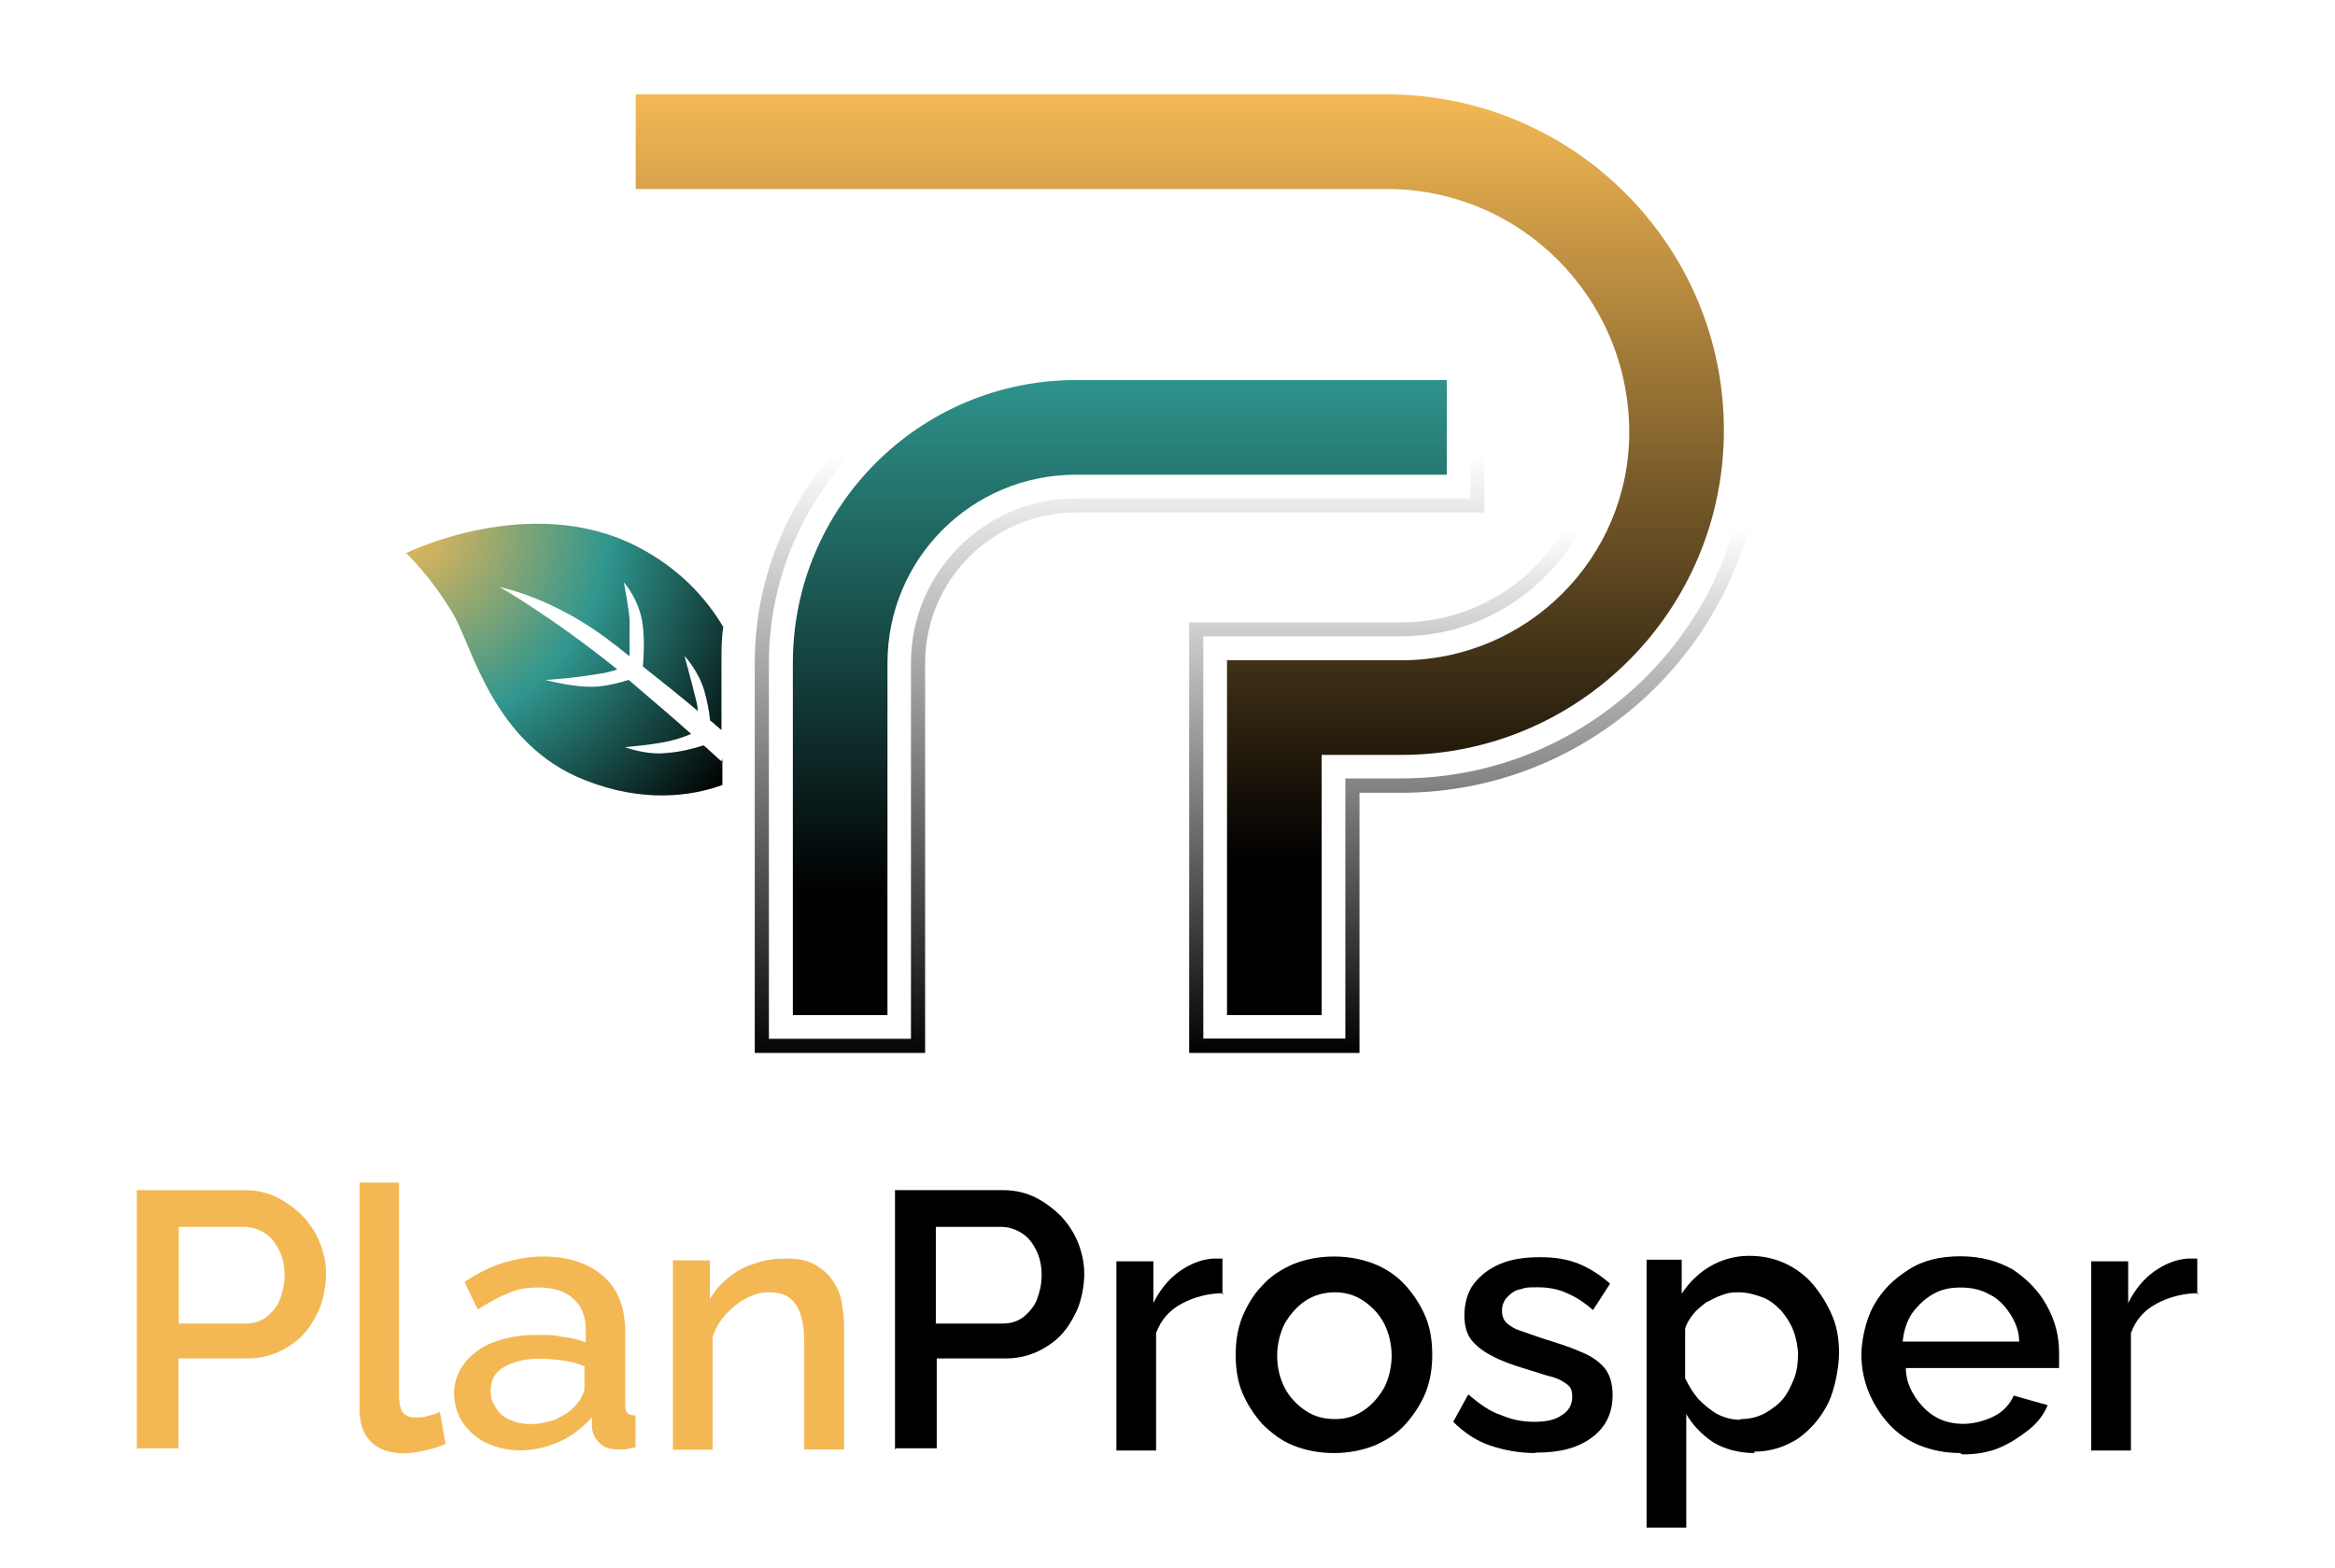 <?xml version="1.0" encoding="UTF-8"?>
<svg id="Layer_1" data-name="Layer 1" xmlns="http://www.w3.org/2000/svg" version="1.1" xmlns:xlink="http://www.w3.org/1999/xlink" viewBox="0 0 1024 687.6">
  <defs>
    <style>
      .cls-1 {
        fill: url(#linear-gradient);
      }

      .cls-1, .cls-2, .cls-3, .cls-4, .cls-5, .cls-6, .cls-7 {
        stroke-width: 0px;
      }

      .cls-2 {
        fill: #000;
      }

      .cls-3 {
        fill: #f3b854;
      }

      .cls-4 {
        fill: url(#linear-gradient-2);
      }

      .cls-5 {
        fill: url(#linear-gradient-3);
      }

      .cls-6 {
        fill: url(#radial-gradient);
      }

      .cls-7 {
        fill: url(#linear-gradient-4);
      }
    </style>
    <radialGradient id="radial-gradient" cx="176.7" cy="123.5" fx="176.7" fy="123.5" r="181.4" gradientTransform="translate(0 353.3) scale(1 -1)" gradientUnits="userSpaceOnUse">
      <stop offset="0" stop-color="#f3b854"/>
      <stop offset=".5" stop-color="#2f968e"/>
      <stop offset="1" stop-color="#000"/>
    </radialGradient>
    <linearGradient id="linear-gradient" x1="517.4" y1="-109.4" x2="517.4" y2="121.4" gradientTransform="translate(0 353.3) scale(1 -1)" gradientUnits="userSpaceOnUse">
      <stop offset="0" stop-color="#000"/>
      <stop offset="1" stop-color="#000" stop-opacity="0"/>
    </linearGradient>
    <linearGradient id="linear-gradient-2" x1="491" y1="-114.3" x2="491" y2="154.2" xlink:href="#linear-gradient"/>
    <linearGradient id="linear-gradient-3" x1="517.4" y1="309.8" x2="517.4" y2="-61.6" gradientTransform="translate(0 353.3) scale(1 -1)" gradientUnits="userSpaceOnUse">
      <stop offset="0" stop-color="#f3b854"/>
      <stop offset=".9" stop-color="#000"/>
    </linearGradient>
    <linearGradient id="linear-gradient-4" x1="491" y1="190.7" x2="491" y2="-39.2" gradientTransform="translate(0 353.3) scale(1 -1)" gradientUnits="userSpaceOnUse">
      <stop offset="0" stop-color="#2f968e"/>
      <stop offset="1" stop-color="#000"/>
    </linearGradient>
  </defs>
  <g id="leaves">
    <path class="cls-6" d="M316.5,334c-2.5-2.1-5-4.6-7.9-7.1-3.7,1.2-10,2.9-15.8,3.3-9.1,1.2-18.7-2.5-18.7-2.5,0,0,14.1-1.2,20.3-2.9,3.7-.8,6.6-2.1,8.7-2.9-8.3-7.5-17.8-15.4-27.4-23.7-3.7,1.2-8.7,2.5-13.7,2.9-9.5.8-22.8-2.9-22.8-2.9,0,0,9.5-.4,22.4-2.5,3.3-.4,6.6-1.2,9.1-2.1-28.2-22.8-51.5-36.1-51.5-36.1,0,0,24.1,4.6,49.4,24.5,2.5,1.7,4.6,3.7,7.5,5.8v-16.2c-.4-5-2.5-16.2-2.5-16.2,0,0,7.1,7.9,8.3,19.1.8,7.1.4,13.7,0,17.8,7.9,6.2,16.2,12.9,24.1,19.5,0-1.7-.4-3.3-.8-5-1.2-5-5-19.1-5-19.1,0,0,6.2,6.6,8.7,15.4,1.2,4.2,2.1,8.7,2.5,12.9,1.7,1.2,3.3,2.9,5,4.2v-30.3c0-5,0-10,.8-14.9-7.9-13.3-19.9-26.1-37.8-35.3-46.9-24.1-101.3,2.9-101.3,2.9,0,0,10.8,10,20.8,27,8.3,14.1,17.4,56.9,57.7,72.6,25.3,10,46.5,7.1,60.2,2.1v-11.6l-.4,1.2Z"/>
  </g>
  <g id="text">
    <g>
      <path class="cls-3" d="M60,635.7v-113.7h47.7c5,0,10,1.2,14.1,3.3s7.9,5,11.2,8.3c3.3,3.7,5.8,7.5,7.5,12,1.7,4.6,2.5,8.7,2.5,13.3s-1.2,12.5-4.2,17.8c-2.9,5.8-6.6,10.4-12,13.7-5,3.3-11.2,5.4-17.8,5.4h-30.7v39.4h-17.8l-.4.4ZM78.3,580.5h29.5c3.3,0,6.2-.8,9.1-2.9,2.5-2.1,4.6-4.6,5.8-7.5,1.2-3.3,2.1-6.6,2.1-10.8s-.8-7.9-2.5-11.2-3.7-5.8-6.6-7.5c-2.9-1.7-5.8-2.5-8.7-2.5h-28.6v42.3h0Z"/>
      <path class="cls-3" d="M157.6,518.7h17.4v93c0,4.2.8,7.1,2.1,8.3s2.9,1.7,5,1.7,4.2,0,5.8-.8c2.1-.4,3.3-.8,5-1.7l2.5,14.1c-2.5,1.2-5.8,2.1-9.1,2.9-3.3.8-6.6,1.2-9.5,1.2-5.8,0-10.8-1.7-14.1-5s-5-7.9-5-14.1c0,0,0-99.6,0-99.6Z"/>
      <path class="cls-3" d="M199.1,611.6c0-5.4,1.7-10,4.6-13.7s7.1-7.1,12.5-9.1c5.4-2.1,11.6-3.3,18.7-3.3s7.5,0,11.6.8c3.7.4,7.5,1.2,10.4,2.5v-5.4c0-5.8-1.7-10.4-5.4-13.7-3.3-3.3-8.7-5-15.4-5s-9.1.8-13.3,2.5c-4.2,1.7-8.7,4.2-13.3,7.1l-5.8-12c5.4-3.7,11.2-6.6,16.6-8.3s11.6-2.9,17.8-2.9c11.2,0,19.9,2.9,26.6,8.7,6.6,5.8,9.5,14.1,9.5,24.9v30.7c0,2.1,0,3.3.8,4.2s2.1,1.2,3.7,1.2v14.1c-1.7,0-2.9.4-4.2.8h-3.3c-3.7,0-6.6-.8-8.3-2.9-2.1-1.7-2.9-4.2-3.3-6.2v-5c-4.2,4.6-8.7,8.3-14.5,10.8-5.8,2.5-11.2,3.7-17,3.7s-10.4-1.2-14.9-3.3-7.9-5.4-10.4-9.1-3.7-8.3-3.7-13.3v1.2ZM252.2,616.6c1.2-1.2,2.5-2.9,2.9-4.2.8-1.2,1.2-2.5,1.2-3.7v-9.5c-2.9-1.2-6.2-2.1-9.5-2.5s-6.6-.8-10-.8c-6.2,0-11.6,1.2-15.8,3.7-4.2,2.5-5.8,5.8-5.8,10.4s.8,4.6,2.1,7.1,3.3,4.2,5.8,5.4,5.8,2.1,9.5,2.1,7.5-.8,11.2-2.1c3.3-1.7,6.2-3.3,8.3-5.8Z"/>
      <path class="cls-3" d="M370.1,635.7h-17.4v-46.5c0-7.9-1.2-13.3-3.7-17s-6.2-5.4-11.2-5.4-6.6.8-10.4,2.5c-3.3,1.7-6.2,4.2-9.1,7.1-2.5,2.9-4.6,6.2-5.8,10v49.4h-17.4v-83h16.2v17c2.1-3.7,5-7.1,8.3-9.5,3.3-2.9,7.5-5,11.6-6.2,4.6-1.7,9.1-2.1,14.1-2.1s9.1.8,12.5,2.9,5.8,4.2,7.9,7.5,3.3,6.6,3.7,10.8c.8,4.2.8,8.3.8,12.9v50.6-.8Z"/>
      <path class="cls-2" d="M392.5,635.7v-113.7h47.7c5,0,10,1.2,14.1,3.3s7.9,5,11.2,8.3c3.3,3.7,5.8,7.5,7.5,12,1.7,4.6,2.5,8.7,2.5,13.3s-1.2,12.5-4.2,17.8c-2.9,5.8-6.6,10.4-12,13.7-5,3.3-11.2,5.4-17.8,5.4h-30.7v39.4h-17.8l-.4.4ZM410.3,580.5h29.5c3.3,0,6.2-.8,9.1-2.9,2.5-2.1,4.6-4.6,5.8-7.5,1.2-3.3,2.1-6.6,2.1-10.8s-.8-7.9-2.5-11.2-3.7-5.8-6.6-7.5c-2.9-1.7-5.8-2.5-8.7-2.5h-28.6v42.3h0Z"/>
      <path class="cls-2" d="M536.5,567.2c-6.6,0-12.9,1.7-18.3,4.6-5.4,2.9-9.1,7.1-11.2,12.9v51.5h-17.4v-83h16.2v18.3c2.9-5.8,6.6-10.4,11.2-13.7s9.5-5.4,14.9-5.8h4.2v15.8l.4-.4Z"/>
      <path class="cls-2" d="M585,637.3c-6.6,0-12.5-1.2-17.8-3.3s-9.5-5.4-13.7-9.5c-3.7-4.2-6.6-8.7-8.7-13.7s-2.9-10.8-2.9-16.6.8-11.2,2.9-16.6c2.1-5,5-10,8.7-13.7,3.7-4.2,8.3-7.1,13.7-9.5,5.4-2.1,11.2-3.3,17.8-3.3s12.5,1.2,17.8,3.3,10,5.4,13.7,9.5c3.7,4.2,6.6,8.7,8.7,13.7,2.1,5,2.9,10.8,2.9,16.6s-.8,11.2-2.9,16.6c-2.1,5-5,9.5-8.7,13.7-3.7,4.2-8.3,7.1-13.7,9.5-5.4,2.1-11.2,3.3-17.8,3.3ZM560.1,594.6c0,5.4,1.2,10,3.3,14.1s5.4,7.5,9.1,10c3.7,2.5,7.9,3.7,12.9,3.7s8.7-1.2,12.5-3.7,6.6-5.8,9.1-10c2.1-4.2,3.3-9.1,3.3-14.1s-1.2-10-3.3-14.1-5.4-7.5-9.1-10c-3.7-2.5-7.9-3.7-12.5-3.7s-9.1,1.2-12.9,3.7c-3.7,2.5-6.6,5.8-9.1,10-2.1,4.2-3.3,9.1-3.3,14.1Z"/>
      <path class="cls-2" d="M673.4,637.3c-7.1,0-13.7-1.2-19.9-3.3-6.2-2.1-11.6-5.8-16.2-10.4l6.6-12c5,4.2,9.5,7.5,14.5,9.1,5,2.1,9.5,2.9,14.5,2.9s9.1-.8,12-2.9c2.9-1.7,4.6-4.6,4.6-7.9s-.8-4.6-2.5-5.8c-1.7-1.2-3.7-2.5-7.1-3.3-3.3-.8-6.6-2.1-10.8-3.3-5.8-1.7-11.2-3.7-14.9-5.8-4.2-2.1-7.1-4.6-9.1-7.1-2.1-2.9-2.9-6.6-2.9-10.8s1.2-10,4.2-13.7c2.9-3.7,6.6-6.6,11.6-8.7s10.8-2.9,17.4-2.9,11.6.8,17,2.9c5,2.1,9.5,5,13.7,8.7l-7.5,11.6c-3.7-3.3-7.5-5.8-11.6-7.5-3.7-1.7-7.9-2.5-12.5-2.5s-5,0-7.5.8c-2.5.4-4.2,1.7-5.8,3.3-1.7,1.7-2.5,3.7-2.5,6.2s.8,4.2,2.1,5.4,3.3,2.5,5.8,3.3c2.5.8,5.8,2.1,9.5,3.3,6.6,2.1,12,3.7,16.6,5.8,4.6,1.7,8.3,4.2,10.8,7.1s3.7,7.1,3.7,12c0,7.9-2.9,14.1-9.1,18.7s-14.1,6.6-24.1,6.6h-.8Z"/>
      <path class="cls-2" d="M769.3,637.3c-6.6,0-12.9-1.7-17.8-4.6-5-3.3-9.1-7.5-12-12.5v49.8h-17.4v-117.5h15.4v14.9c3.3-5,7.5-9.1,12.5-12s10.8-4.6,17-4.6,11.2,1.2,15.8,3.3,9.1,5.4,12.5,9.5,6.2,8.7,8.3,13.7,2.9,10.4,2.9,16.2-1.7,15.4-4.6,21.6c-3.3,6.6-7.5,11.6-13.3,15.8-5.8,3.7-12,5.8-19.5,5.8l.4.4ZM763.5,622.4c3.7,0,7.1-.8,10.4-2.5,2.9-1.7,5.8-3.7,7.9-6.2s3.7-5.8,5-9.1,1.7-7.1,1.7-10.4-.8-7.5-2.1-10.8-3.3-6.2-5.4-8.7c-2.5-2.5-5-4.6-8.3-5.8-3.3-1.2-6.6-2.1-10.4-2.1s-4.6.4-7.1,1.2c-2.5.8-4.6,2.1-7.1,3.3-2.1,1.7-4.2,3.3-5.8,5.4s-2.9,4.2-3.3,6.2v21.6c1.7,3.3,3.3,6.2,5.8,9.1,2.5,2.5,5.4,5,8.3,6.6,3.3,1.7,6.6,2.5,10,2.5l.4-.4Z"/>
      <path class="cls-2" d="M859.8,637.3c-6.6,0-12.5-1.2-17.8-3.3s-10-5.4-13.7-9.5-6.6-8.7-8.7-13.7c-2.1-5-3.3-10.8-3.3-16.6s1.7-14.9,5.4-21.6c3.7-6.6,8.7-11.6,15.4-15.8,6.6-4.2,14.1-5.8,22.8-5.8s16.2,2.1,22.8,5.8c6.2,4.2,11.2,9.1,14.9,15.8s5.4,13.3,5.4,20.8,0,2.5,0,3.7v2.9h-67.2c0,5,1.7,9.1,4.2,12.9,2.5,3.7,5.4,6.6,9.1,8.7,3.7,2.1,7.9,2.9,12,2.9s9.1-1.2,13.3-3.3c4.2-2.1,7.1-5.4,8.7-9.1l14.9,4.2c-1.7,4.2-4.6,7.9-8.3,10.8s-7.9,5.8-12.9,7.9c-5,2.1-10.4,2.9-16.2,2.9l-.8-.4ZM834.9,588.4h50.6c0-4.6-1.7-8.7-4.2-12.5-2.5-3.7-5.4-6.6-9.1-8.3-3.7-2.1-7.9-2.9-12.5-2.9s-8.3.8-12,2.9-6.6,5-9.1,8.3c-2.5,3.7-3.7,7.9-4.2,12.5h.4Z"/>
      <path class="cls-2" d="M964,567.2c-6.6,0-12.9,1.7-18.3,4.6-5.4,2.9-9.1,7.1-11.2,12.9v51.5h-17.4v-83h16.2v18.3c2.9-5.8,6.6-10.4,11.2-13.7s9.5-5.4,14.9-5.8h4.2v15.8l.4-.4Z"/>
    </g>
  </g>
  <g id="white_exterior" data-name="white exterior">
    <path class="cls-1" d="M608.3,24.8h-346.1v74.7h346.1c49.4,0,89.6,40.3,89.6,89.2h0c0,46.5-37.4,84.3-83.4,84.3h-93v188.8h74.7v-114.1h18.3c87.2,0,158.1-71,158.1-158.1h0c0-90.9-73.5-164.8-164.3-164.8ZM766.4,189.5c0,83.8-68.1,151.9-151.9,151.9h-24.5v114.1h-62.3v-176.4h86.7c49.4,0,89.6-40.3,89.6-89.6h0c0-53.1-42.7-96.3-95.9-96.3h-339.9V31h339.9c87.2,0,158.1,71,158.1,157.7h0v.8Z"/>
    <path class="cls-4" d="M471.7,150.1c-77.6,0-140.7,63.1-140.7,140.7v171h74.7v-171c0-36.5,29.9-66,66-66h179.3v-74.7h-179.3ZM644.8,218.6h-173.1c-39.8,0-72.2,32.4-72.2,72.2v164.8h-62.3v-164.8c0-74.3,60.6-134.5,134.5-134.5h173.1v62.3Z"/>
  </g>
  <g id="color_interior" data-name="color interior">
    <path class="cls-5" d="M579.6,445.2h-41.5v-155.6h76.4c55.2,0,100-44.8,100-100h0c0-58.9-47.7-106.7-106.2-106.7h-329.5v-41.5h329.5c81.3,0,147.7,66,147.7,147.3h0c0,78.9-63.5,142.4-141.5,142.4h-34.9v114.1Z"/>
    <path class="cls-7" d="M389.2,445.2h-41.5v-154.4c0-68.5,55.6-124.1,124.1-124.1h162.7v41.5h-162.7c-45.7,0-82.6,36.9-82.6,82.6v154.4Z"/>
  </g>
</svg>